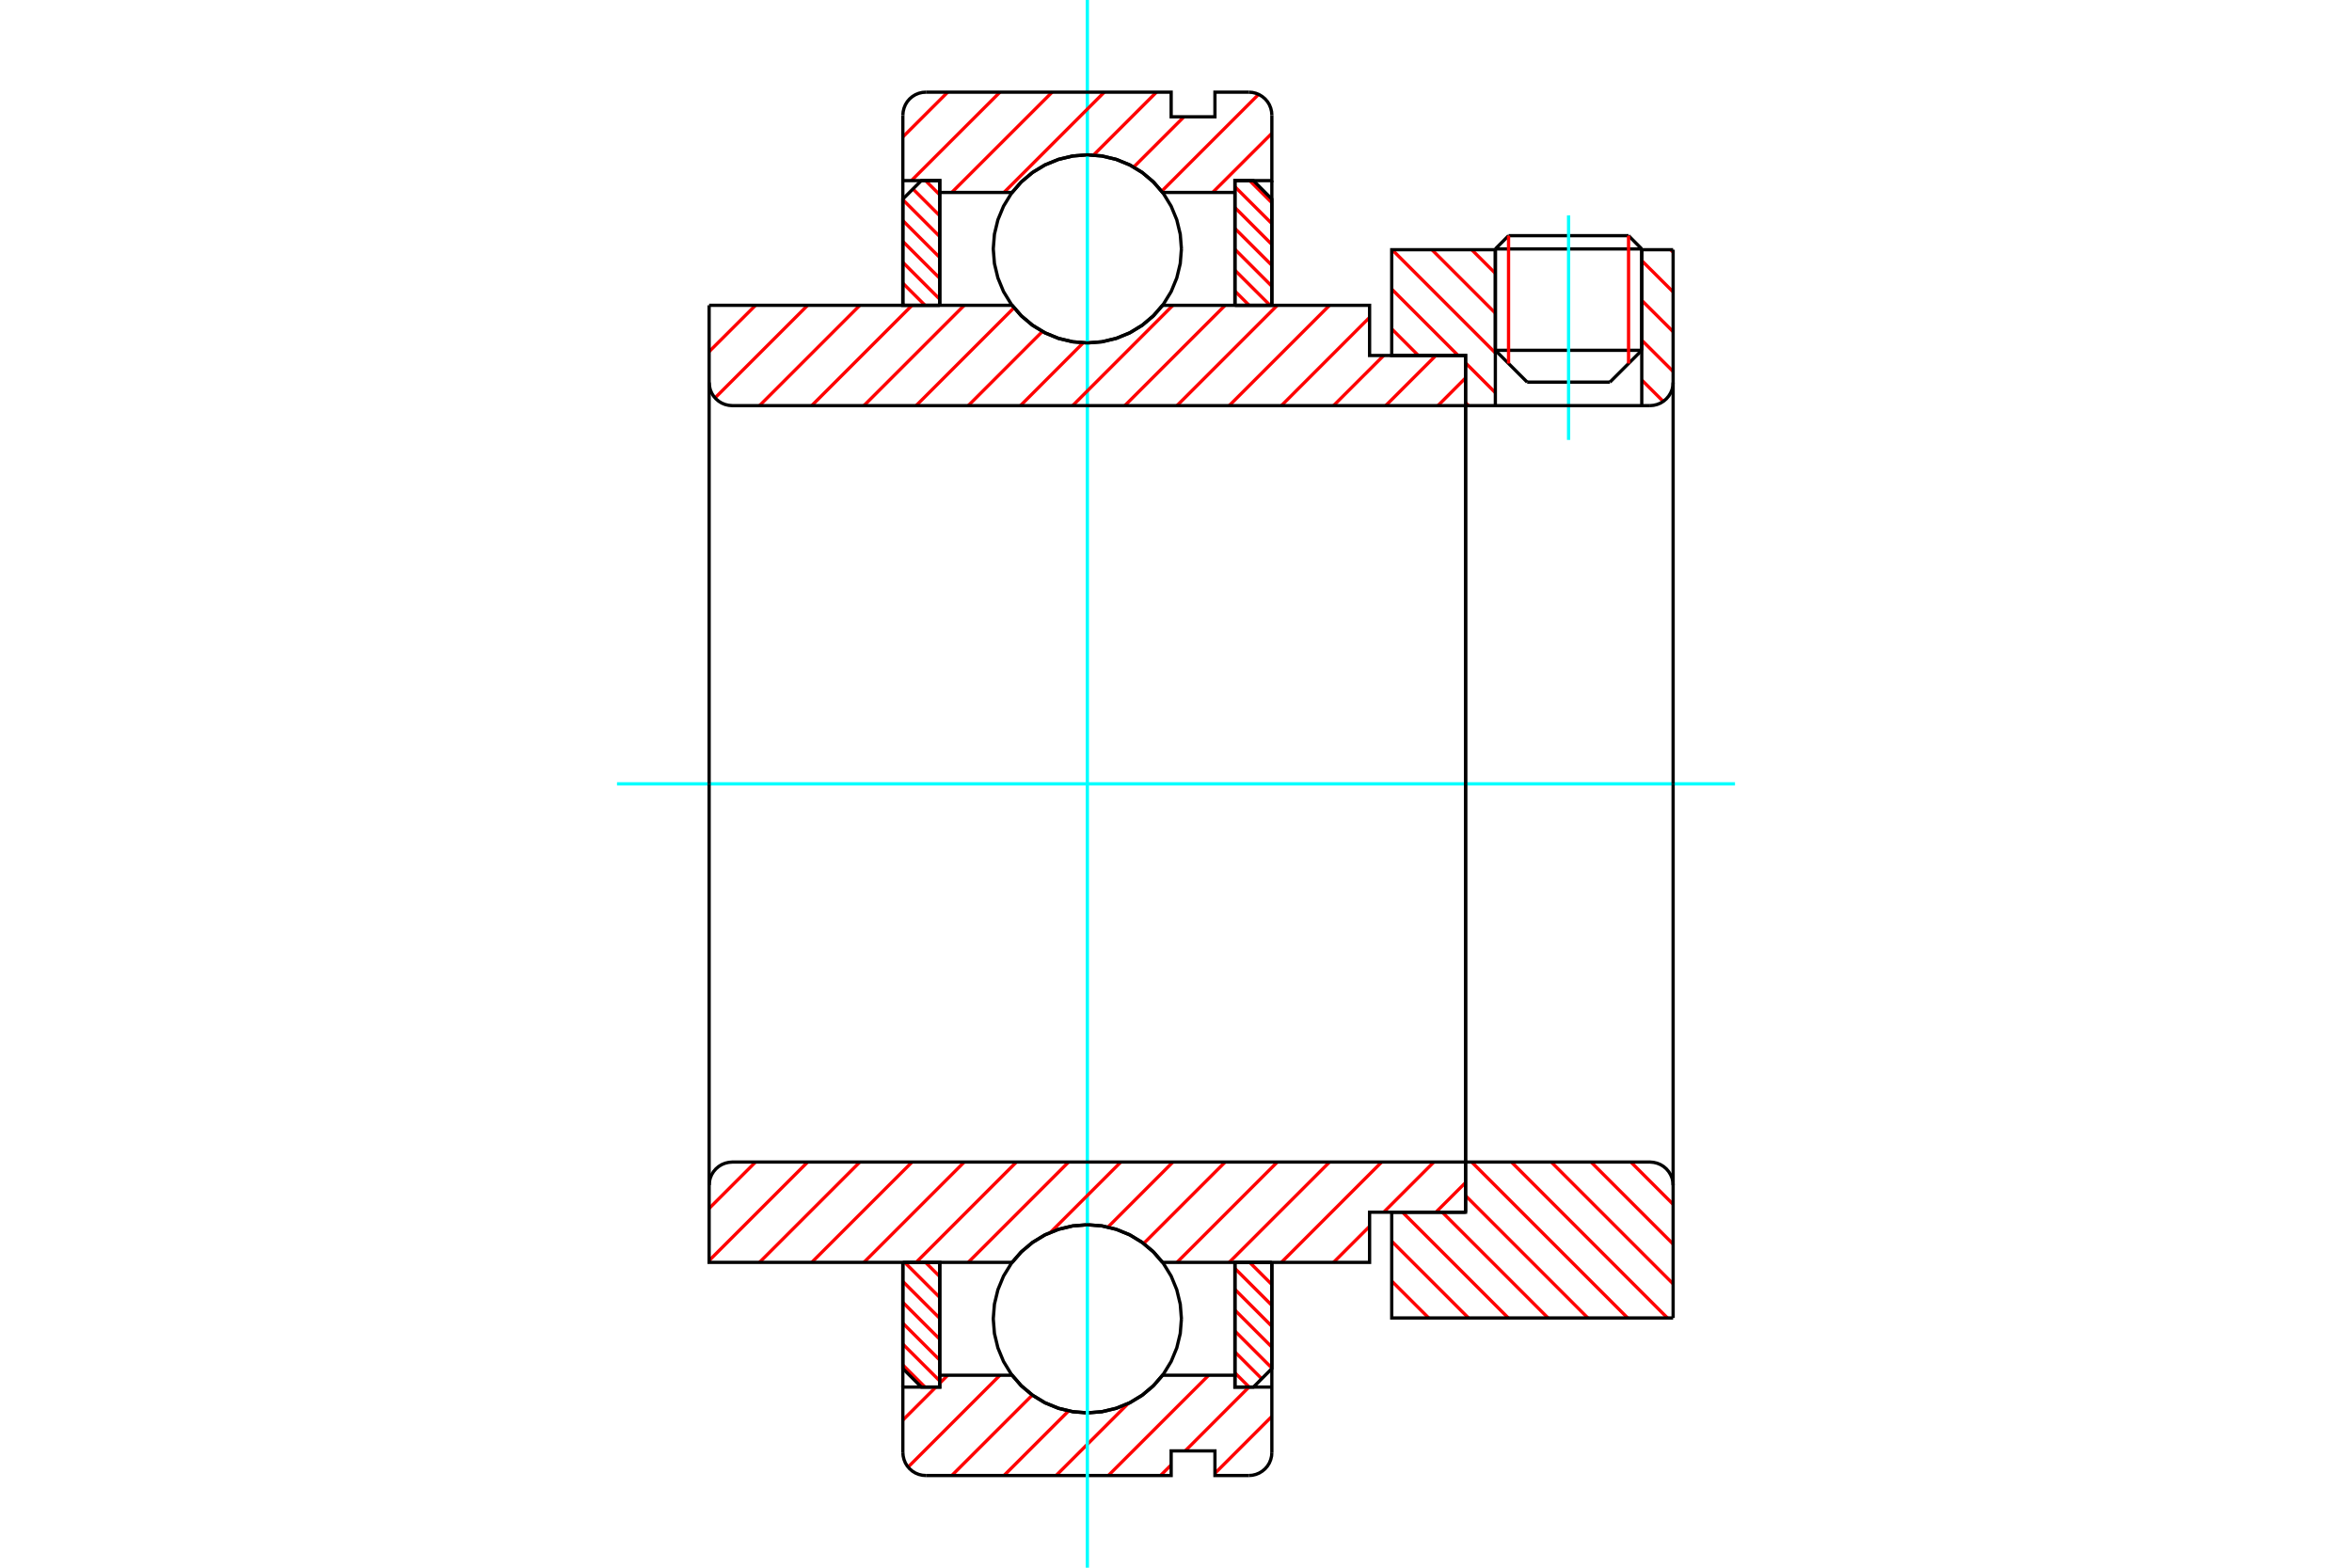 <?xml version="1.0" standalone="no"?>
<!DOCTYPE svg PUBLIC "-//W3C//DTD SVG 1.1//EN"
	"http://www.w3.org/Graphics/SVG/1.1/DTD/svg11.dtd">
<svg xmlns="http://www.w3.org/2000/svg" height="100%" width="100%" viewBox="0 0 36000 24000">
	<rect x="-1800" y="-1200" width="39600" height="26400" style="fill:#FFF"/>
	<g style="fill:none; fill-rule:evenodd" transform="matrix(1 0 0 1 0 0)">
		<g style="fill:none; stroke:#000; stroke-width:50; shape-rendering:geometricPrecision">
			<line x1="25129" y1="3811" x2="22888" y2="3811"/>
			<line x1="23090" y1="3608" x2="24927" y2="3608"/>
			<line x1="22888" y1="5363" x2="25129" y2="5363"/>
			<line x1="24642" y1="5850" x2="23375" y2="5850"/>
			<line x1="23090" y1="3608" x2="22888" y2="3811"/>
			<line x1="25129" y1="3811" x2="24927" y2="3608"/>
			<line x1="24642" y1="5850" x2="25129" y2="5363"/>
			<line x1="22888" y1="5363" x2="23375" y2="5850"/>
			<line x1="22888" y1="3811" x2="22888" y2="5363"/>
			<line x1="25129" y1="5363" x2="25129" y2="3811"/>
		</g>
		<g style="fill:none; stroke:#0FF; stroke-width:50; shape-rendering:geometricPrecision">
			<line x1="24009" y1="6735" x2="24009" y2="3298"/>
		</g>
		<g style="fill:none; stroke:#F00; stroke-width:50; shape-rendering:geometricPrecision">
			<line x1="24927" y1="3608" x2="24927" y2="5565"/>
			<line x1="23090" y1="5565" x2="23090" y2="3608"/>
			<line x1="13819" y1="20896" x2="14158" y2="21235"/>
			<line x1="13819" y1="20577" x2="14384" y2="21141"/>
			<line x1="13819" y1="20257" x2="14384" y2="20822"/>
			<line x1="13819" y1="19938" x2="14384" y2="20502"/>
			<line x1="13819" y1="19618" x2="14384" y2="20183"/>
			<line x1="13847" y1="19326" x2="14384" y2="19863"/>
			<line x1="14166" y1="19326" x2="14384" y2="19544"/>
		</g>
		<g style="fill:none; stroke:#000; stroke-width:50; shape-rendering:geometricPrecision">
			<polyline points="13819,19326 13819,20952 14102,21235 14384,21235 14384,19326 13819,19326"/>
		</g>
		<g style="fill:none; stroke:#0FF; stroke-width:50; shape-rendering:geometricPrecision">
			<line x1="9444" y1="12000" x2="26556" y2="12000"/>
		</g>
		<g style="fill:none; stroke:#F00; stroke-width:50; shape-rendering:geometricPrecision">
			<line x1="13819" y1="4655" x2="13838" y2="4674"/>
			<line x1="13819" y1="4335" x2="14158" y2="4674"/>
			<line x1="13819" y1="4016" x2="14384" y2="4581"/>
			<line x1="13819" y1="3696" x2="14384" y2="4261"/>
			<line x1="13819" y1="3377" x2="14384" y2="3942"/>
			<line x1="13819" y1="3057" x2="14384" y2="3622"/>
			<line x1="13974" y1="2893" x2="14384" y2="3303"/>
			<line x1="14166" y1="2765" x2="14384" y2="2983"/>
		</g>
		<g style="fill:none; stroke:#000; stroke-width:50; shape-rendering:geometricPrecision">
			<polyline points="14384,4674 14384,2765 14102,2765 13819,3048 13819,4674 14384,4674"/>
		</g>
		<g style="fill:none; stroke:#F00; stroke-width:50; shape-rendering:geometricPrecision">
			<line x1="19448" y1="19326" x2="19467" y2="19345"/>
			<line x1="19128" y1="19326" x2="19467" y2="19665"/>
			<line x1="18902" y1="19419" x2="19467" y2="19984"/>
			<line x1="18902" y1="19739" x2="19467" y2="20304"/>
			<line x1="18902" y1="20058" x2="19467" y2="20623"/>
			<line x1="18902" y1="20378" x2="19467" y2="20943"/>
			<line x1="18902" y1="20697" x2="19312" y2="21107"/>
			<line x1="18902" y1="21017" x2="19120" y2="21235"/>
		</g>
		<g style="fill:none; stroke:#000; stroke-width:50; shape-rendering:geometricPrecision">
			<polyline points="19467,19326 19467,20952 19185,21235 18902,21235 18902,19326 19467,19326"/>
		</g>
		<g style="fill:none; stroke:#F00; stroke-width:50; shape-rendering:geometricPrecision">
			<line x1="19128" y1="2765" x2="19467" y2="3104"/>
			<line x1="18902" y1="2859" x2="19467" y2="3423"/>
			<line x1="18902" y1="3178" x2="19467" y2="3743"/>
			<line x1="18902" y1="3498" x2="19467" y2="4062"/>
			<line x1="18902" y1="3817" x2="19467" y2="4382"/>
			<line x1="18902" y1="4137" x2="19440" y2="4674"/>
			<line x1="18902" y1="4456" x2="19120" y2="4674"/>
		</g>
		<g style="fill:none; stroke:#000; stroke-width:50; shape-rendering:geometricPrecision">
			<polyline points="18902,4674 18902,2765 19185,2765 19467,3048 19467,4674 18902,4674"/>
			<polyline points="18083,3810 18065,3585 18012,3365 17926,3157 17808,2964 17661,2792 17489,2645 17297,2527 17088,2441 16868,2388 16643,2370 16418,2388 16198,2441 15990,2527 15797,2645 15625,2792 15478,2964 15360,3157 15274,3365 15221,3585 15203,3810 15221,4035 15274,4255 15360,4464 15478,4656 15625,4828 15797,4975 15990,5093 16198,5179 16418,5232 16643,5250 16868,5232 17088,5179 17297,5093 17489,4975 17661,4828 17808,4656 17926,4464 18012,4255 18065,4035 18083,3810"/>
			<polyline points="18083,20190 18065,19965 18012,19745 17926,19536 17808,19344 17661,19172 17489,19025 17297,18907 17088,18821 16868,18768 16643,18750 16418,18768 16198,18821 15990,18907 15797,19025 15625,19172 15478,19344 15360,19536 15274,19745 15221,19965 15203,20190 15221,20415 15274,20635 15360,20843 15478,21036 15625,21208 15797,21355 15990,21473 16198,21559 16418,21612 16643,21630 16868,21612 17088,21559 17297,21473 17489,21355 17661,21208 17808,21036 17926,20843 18012,20635 18065,20415 18083,20190"/>
		</g>
		<g style="fill:none; stroke:#F00; stroke-width:50; shape-rendering:geometricPrecision">
			<line x1="24962" y1="17790" x2="25609" y2="18437"/>
			<line x1="24353" y1="17790" x2="25609" y2="19046"/>
			<line x1="23744" y1="17790" x2="25609" y2="19655"/>
			<line x1="23135" y1="17790" x2="25522" y2="20177"/>
			<line x1="22526" y1="17790" x2="24913" y2="20177"/>
			<line x1="22432" y1="18305" x2="24304" y2="20177"/>
			<line x1="22076" y1="18558" x2="23695" y2="20177"/>
			<line x1="21467" y1="18558" x2="23086" y2="20177"/>
			<line x1="21302" y1="19003" x2="22477" y2="20177"/>
			<line x1="21302" y1="19612" x2="21868" y2="20177"/>
		</g>
		<g style="fill:none; stroke:#000; stroke-width:50; shape-rendering:geometricPrecision">
			<line x1="25609" y1="12000" x2="25609" y2="20177"/>
			<polyline points="25609,18144 25605,18088 25592,18034 25570,17983 25541,17936 25505,17894 25463,17858 25416,17829 25365,17808 25311,17795 25256,17790 22432,17790 22432,12000"/>
			<polyline points="22432,17790 22432,18558 21302,18558 21302,20177 25609,20177"/>
		</g>
		<g style="fill:none; stroke:#F00; stroke-width:50; shape-rendering:geometricPrecision">
			<line x1="25571" y1="3823" x2="25609" y2="3860"/>
			<line x1="25129" y1="3990" x2="25609" y2="4469"/>
			<line x1="25129" y1="4599" x2="25609" y2="5078"/>
			<line x1="25129" y1="5208" x2="25609" y2="5687"/>
			<line x1="25129" y1="5817" x2="25458" y2="6146"/>
			<line x1="22526" y1="3823" x2="22888" y2="4185"/>
			<line x1="21917" y1="3823" x2="22888" y2="4794"/>
			<line x1="21308" y1="3823" x2="22888" y2="5403"/>
			<line x1="21302" y1="4426" x2="22318" y2="5442"/>
			<line x1="22432" y1="5556" x2="22888" y2="6012"/>
			<line x1="21302" y1="5035" x2="21709" y2="5442"/>
			<line x1="22432" y1="6165" x2="22477" y2="6210"/>
		</g>
		<g style="fill:none; stroke:#000; stroke-width:50; shape-rendering:geometricPrecision">
			<line x1="25609" y1="12000" x2="25609" y2="3823"/>
			<polyline points="25256,6210 25311,6205 25365,6192 25416,6171 25463,6142 25505,6106 25541,6064 25570,6017 25592,5966 25605,5912 25609,5856"/>
			<polyline points="25256,6210 25129,6210 25129,3823"/>
			<polyline points="25129,6210 22888,6210 22888,3823"/>
			<polyline points="22888,6210 22432,6210 22432,12000"/>
			<polyline points="22432,6210 22432,5442 21302,5442 21302,3823 22888,3823"/>
			<line x1="25129" y1="3823" x2="25609" y2="3823"/>
		</g>
		<g style="fill:none; stroke:#F00; stroke-width:50; shape-rendering:geometricPrecision">
			<line x1="19467" y1="21684" x2="18596" y2="22555"/>
			<line x1="19117" y1="21235" x2="18141" y2="22212"/>
			<line x1="17926" y1="22427" x2="17763" y2="22589"/>
			<line x1="18500" y1="21054" x2="16964" y2="22589"/>
			<line x1="17268" y1="21487" x2="16165" y2="22589"/>
			<line x1="16356" y1="21600" x2="15367" y2="22589"/>
			<line x1="15801" y1="21357" x2="14568" y2="22589"/>
			<line x1="15305" y1="21054" x2="13899" y2="22460"/>
			<line x1="14506" y1="21054" x2="14384" y2="21176"/>
			<line x1="14325" y1="21235" x2="13819" y2="21741"/>
		</g>
		<g style="fill:none; stroke:#000; stroke-width:50; shape-rendering:geometricPrecision">
			<polyline points="19467,19326 19467,21235 19467,22236"/>
			<polyline points="19114,22589 19169,22585 19223,22572 19274,22551 19321,22522 19364,22486 19400,22444 19429,22397 19450,22345 19463,22291 19467,22236"/>
			<polyline points="19114,22589 18596,22589 18596,22212 17926,22212 17926,22589 14173,22589"/>
			<polyline points="13819,22236 13824,22291 13837,22345 13858,22397 13887,22444 13923,22486 13965,22522 14012,22551 14063,22572 14117,22585 14173,22589"/>
			<polyline points="13819,22236 13819,21235 14384,21235 14384,21054 14384,19326"/>
			<polyline points="14384,21054 15491,21054 15638,21221 15809,21363 15999,21478 16205,21561 16422,21612 16643,21630 16865,21612 17081,21561 17287,21478 17478,21363 17648,21221 17795,21054 18902,21054 18902,19326"/>
			<polyline points="18902,21054 18902,21235 19467,21235"/>
			<line x1="13819" y1="21235" x2="13819" y2="19326"/>
		</g>
		<g style="fill:none; stroke:#0FF; stroke-width:50; shape-rendering:geometricPrecision">
			<line x1="16643" y1="24000" x2="16643" y2="0"/>
		</g>
		<g style="fill:none; stroke:#F00; stroke-width:50; shape-rendering:geometricPrecision">
			<line x1="19467" y1="2041" x2="18561" y2="2946"/>
			<line x1="19265" y1="1444" x2="17781" y2="2928"/>
			<line x1="18122" y1="1788" x2="17352" y2="2558"/>
			<line x1="17701" y1="1411" x2="16738" y2="2374"/>
			<line x1="16902" y1="1411" x2="15367" y2="2946"/>
			<line x1="16104" y1="1411" x2="14568" y2="2946"/>
			<line x1="15305" y1="1411" x2="13950" y2="2765"/>
			<line x1="14506" y1="1411" x2="13819" y2="2097"/>
		</g>
		<g style="fill:none; stroke:#000; stroke-width:50; shape-rendering:geometricPrecision">
			<polyline points="13819,4674 13819,2765 13819,1764"/>
			<polyline points="14173,1411 14117,1415 14063,1428 14012,1449 13965,1478 13923,1514 13887,1556 13858,1603 13837,1655 13824,1709 13819,1764"/>
			<polyline points="14173,1411 17926,1411 17926,1788 18596,1788 18596,1411 19114,1411"/>
			<polyline points="19467,1764 19463,1709 19450,1655 19429,1603 19400,1556 19364,1514 19321,1478 19274,1449 19223,1428 19169,1415 19114,1411"/>
			<polyline points="19467,1764 19467,2765 18902,2765 18902,2946 18902,4674"/>
			<polyline points="18902,2946 17795,2946 17648,2779 17478,2637 17287,2522 17081,2439 16865,2388 16643,2370 16422,2388 16205,2439 15999,2522 15809,2637 15638,2779 15491,2946 14384,2946 14384,4674"/>
			<polyline points="14384,2946 14384,2765 13819,2765"/>
			<line x1="19467" y1="2765" x2="19467" y2="4674"/>
		</g>
		<g style="fill:none; stroke:#F00; stroke-width:50; shape-rendering:geometricPrecision">
			<line x1="22432" y1="18104" x2="21978" y2="18558"/>
			<line x1="21947" y1="17790" x2="21179" y2="18558"/>
			<line x1="20963" y1="18774" x2="20411" y2="19326"/>
			<line x1="21148" y1="17790" x2="19613" y2="19326"/>
			<line x1="20350" y1="17790" x2="18814" y2="19326"/>
			<line x1="19551" y1="17790" x2="18015" y2="19326"/>
			<line x1="18752" y1="17790" x2="17505" y2="19037"/>
			<line x1="17953" y1="17790" x2="16958" y2="18786"/>
			<line x1="17155" y1="17790" x2="16080" y2="18865"/>
			<line x1="16356" y1="17790" x2="14820" y2="19326"/>
			<line x1="15557" y1="17790" x2="14022" y2="19326"/>
			<line x1="14759" y1="17790" x2="13223" y2="19326"/>
			<line x1="13960" y1="17790" x2="12424" y2="19326"/>
			<line x1="13161" y1="17790" x2="11625" y2="19326"/>
			<line x1="12362" y1="17790" x2="10854" y2="19298"/>
			<line x1="11564" y1="17790" x2="10854" y2="18500"/>
		</g>
		<g style="fill:none; stroke:#000; stroke-width:50; shape-rendering:geometricPrecision">
			<line x1="22432" y1="12000" x2="22432" y2="18558"/>
			<polyline points="22432,17790 11208,17790 11152,17795 11098,17808 11047,17829 11000,17858 10958,17894 10922,17936 10893,17983 10872,18034 10859,18088 10854,18144 10854,19326 11419,19326 15491,19326"/>
			<polyline points="17795,19326 17648,19159 17478,19017 17287,18902 17081,18818 16865,18767 16643,18750 16422,18767 16205,18818 15999,18902 15809,19017 15638,19159 15491,19326"/>
			<polyline points="17795,19326 20963,19326 20963,18558 22432,18558"/>
			<line x1="10854" y1="12000" x2="10854" y2="18144"/>
		</g>
		<g style="fill:none; stroke:#F00; stroke-width:50; shape-rendering:geometricPrecision">
			<line x1="22432" y1="5786" x2="22009" y2="6210"/>
			<line x1="21978" y1="5442" x2="21210" y2="6210"/>
			<line x1="21179" y1="5442" x2="20411" y2="6210"/>
			<line x1="20963" y1="4859" x2="19613" y2="6210"/>
			<line x1="20350" y1="4674" x2="18814" y2="6210"/>
			<line x1="19551" y1="4674" x2="18015" y2="6210"/>
			<line x1="18752" y1="4674" x2="17216" y2="6210"/>
			<line x1="17953" y1="4674" x2="16418" y2="6210"/>
			<line x1="16580" y1="5248" x2="15619" y2="6210"/>
			<line x1="15955" y1="5075" x2="14820" y2="6210"/>
			<line x1="15521" y1="4711" x2="14022" y2="6210"/>
			<line x1="14759" y1="4674" x2="13223" y2="6210"/>
			<line x1="13960" y1="4674" x2="12424" y2="6210"/>
			<line x1="13161" y1="4674" x2="11625" y2="6210"/>
			<line x1="12362" y1="4674" x2="10944" y2="6092"/>
			<line x1="11564" y1="4674" x2="10854" y2="5383"/>
		</g>
		<g style="fill:none; stroke:#000; stroke-width:50; shape-rendering:geometricPrecision">
			<line x1="10854" y1="12000" x2="10854" y2="4674"/>
			<polyline points="10854,5856 10859,5912 10872,5966 10893,6017 10922,6064 10958,6106 11000,6142 11047,6171 11098,6192 11152,6205 11208,6210 22432,6210 22432,5442 20963,5442 20963,4674 17795,4674"/>
			<polyline points="15491,4674 15638,4841 15809,4983 15999,5098 16205,5182 16422,5233 16643,5250 16865,5233 17081,5182 17287,5098 17478,4983 17648,4841 17795,4674"/>
			<polyline points="15491,4674 11419,4674 10854,4674"/>
			<line x1="22432" y1="12000" x2="22432" y2="6210"/>
		</g>
	</g>
</svg>

